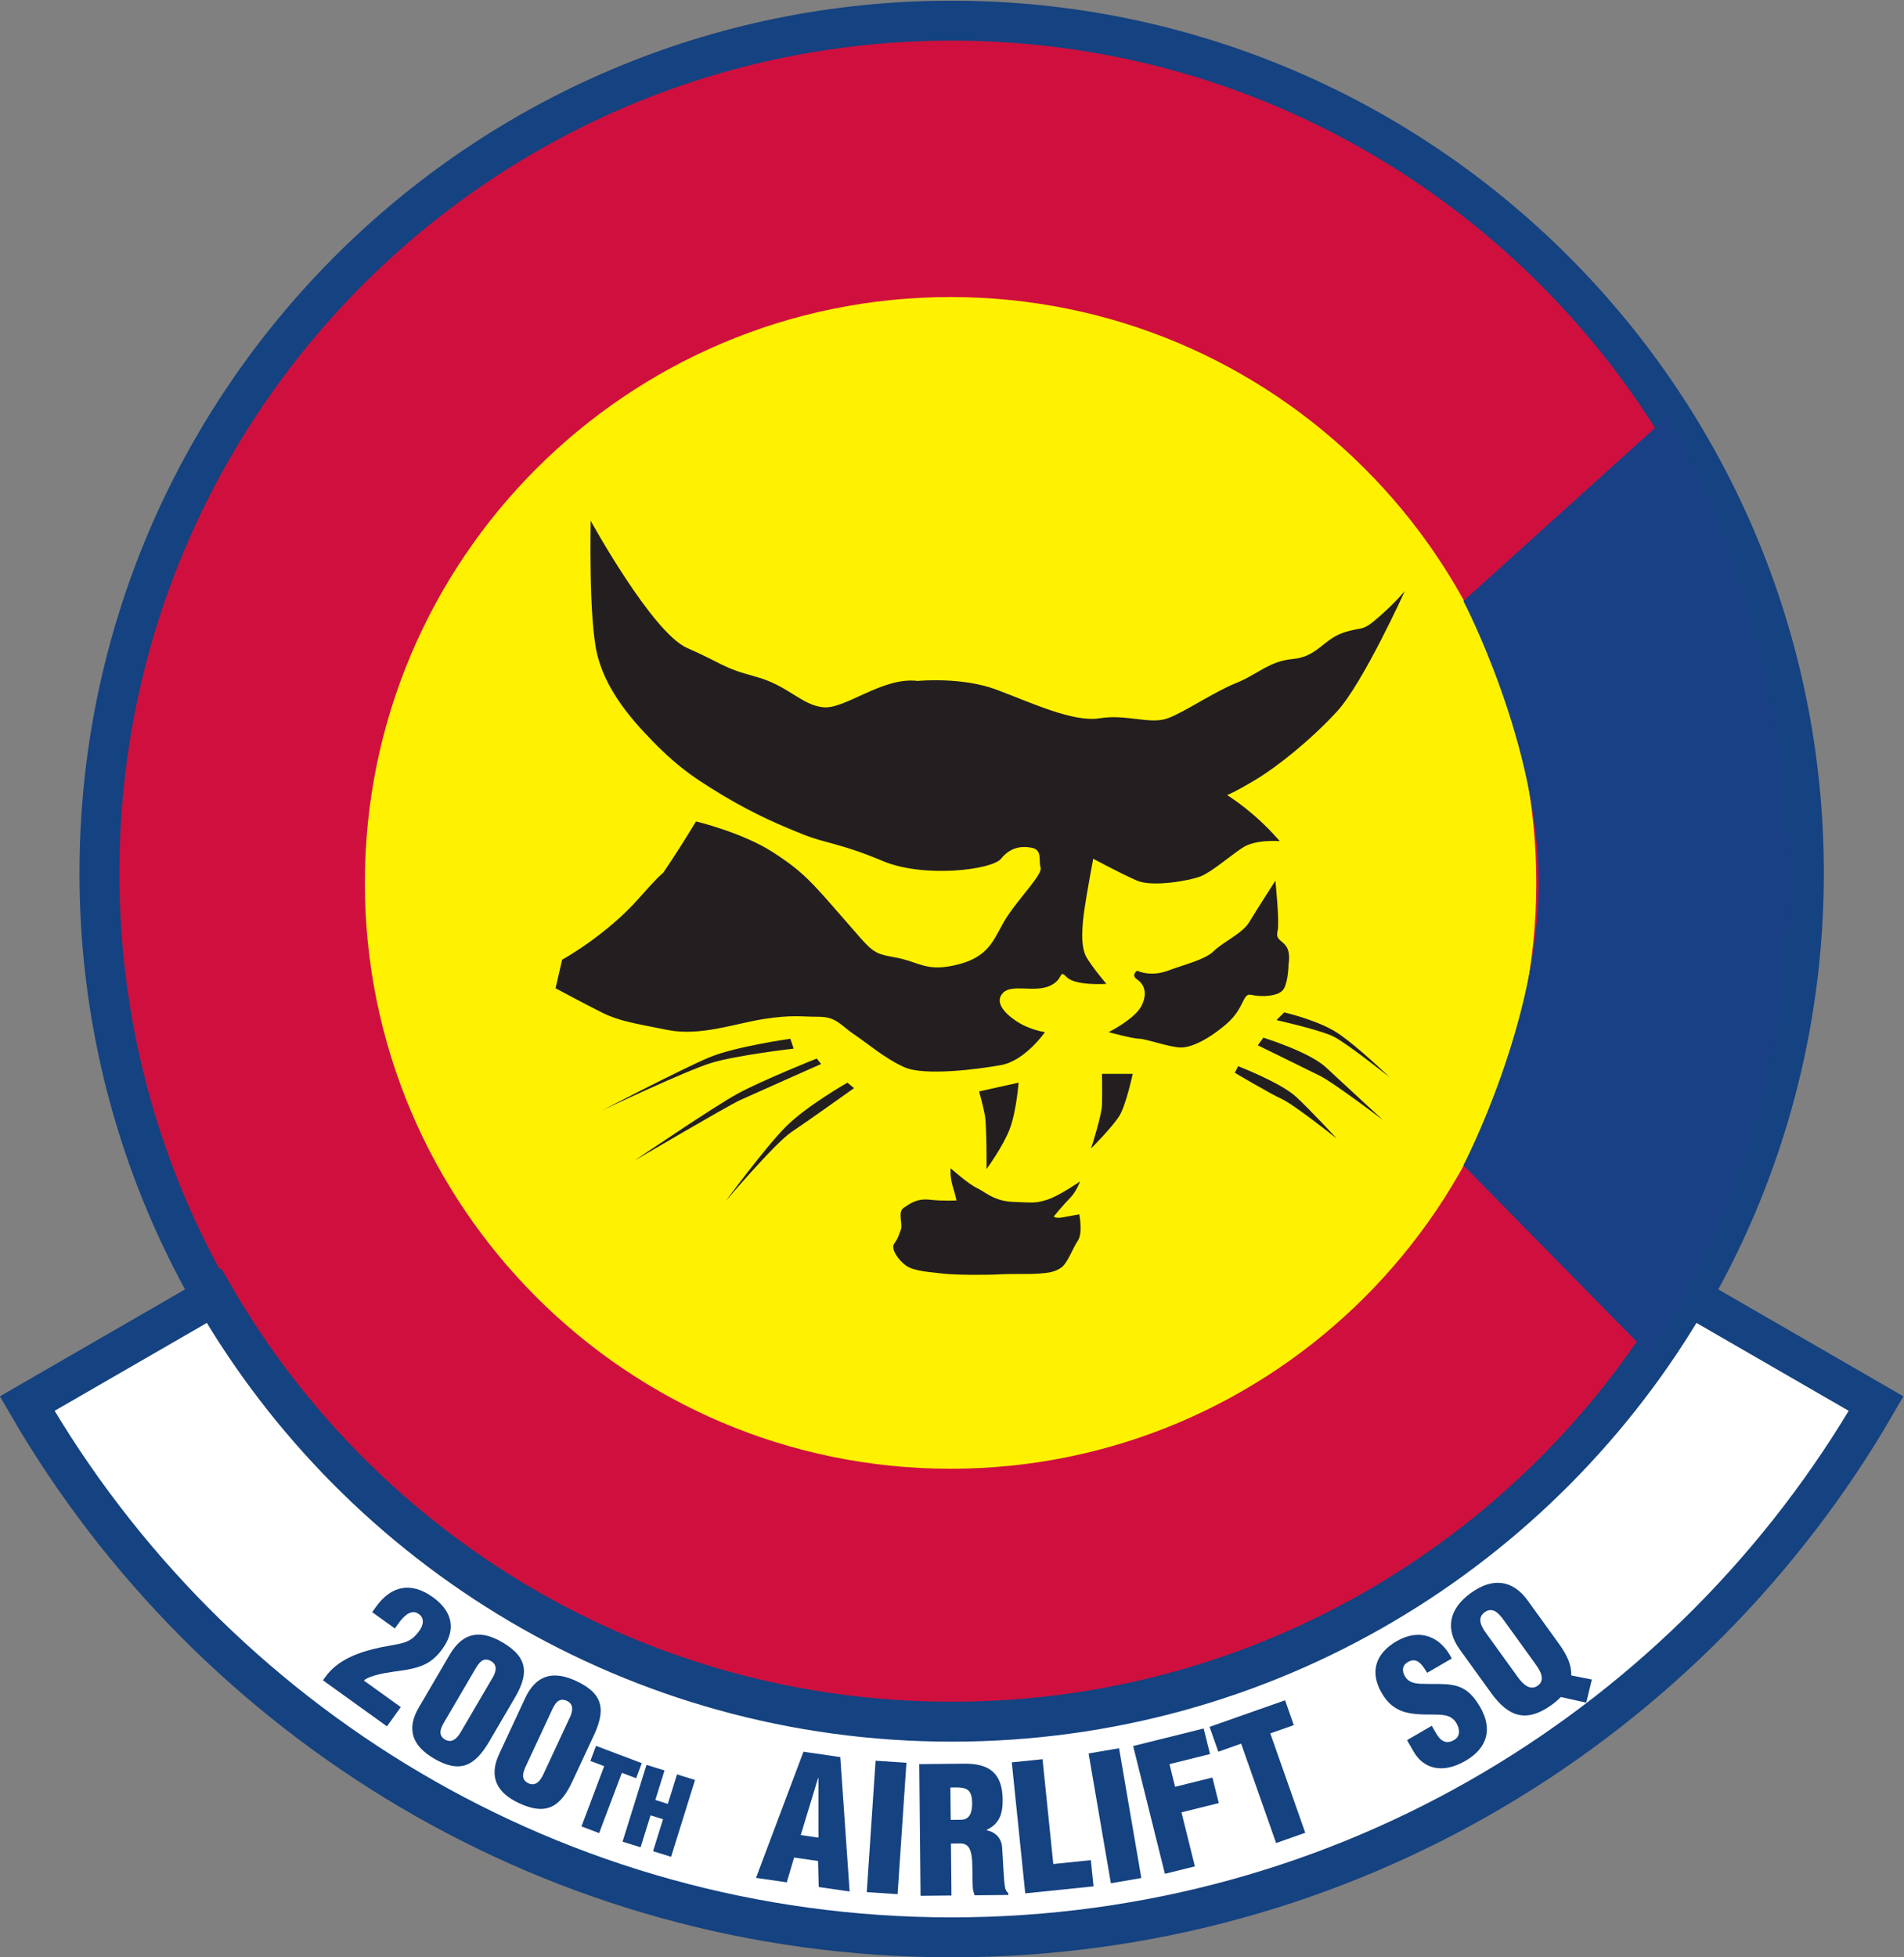 <?xml version="1.0" encoding="UTF-8" standalone="no"?>
<svg
   xmlns:dc="http://purl.org/dc/elements/1.1/"
   xmlns:cc="http://creativecommons.org/ns#"
   xmlns:rdf="http://www.w3.org/1999/02/22-rdf-syntax-ns#"
   xmlns:svg="http://www.w3.org/2000/svg"
   xmlns="http://www.w3.org/2000/svg"
   version="1.1"
   id="svg15500"
   xml:space="preserve"
   width="572.181"
   height="588"
   viewBox="0 0 572.181 588"><rect x="0" y="0" width="572.181" height="588" fill="#808080" stroke="none"/><defs
     id="defs15504"><clipPath
       clipPathUnits="userSpaceOnUse"
       id="clipPath15516"><path
         d="M 15,8 H 597 V 784 H 15 Z"
         id="path15514" /></clipPath></defs><g
     id="g15508"
     transform="matrix(1.333,0,0,-1.333,-120.576,844.531)"><path
       d="m 305,628.898 c -106.106,0 -192.125,-86.019 -192.125,-192.126 0,-106.105 86.019,-192.125 192.125,-192.125 106.106,0 192.125,86.02 192.125,192.125 0,106.107 -86.019,192.126 -192.125,192.126"
       style="fill:#ffffff;fill-opacity:1;fill-rule:nonzero;stroke:none"
       id="path15520" /><path
       d="m 305,628.898 c -106.106,0 -192.125,-86.019 -192.125,-192.126 0,-106.105 86.019,-192.125 192.125,-192.125 106.106,0 192.125,86.02 192.125,192.125 0,106.107 -86.019,192.126 -192.125,192.126 z"
       style="fill:#cf103e;fill-opacity:1;fill-rule:nonzero;stroke:#154280;stroke-width:9;stroke-linecap:butt;stroke-linejoin:miter;stroke-miterlimit:4;stroke-dasharray:none;stroke-opacity:1"
       id="path15522" /><path
       d="m 305,245.503 c -71.067,0 -133.113,38.612 -166.317,95.998 l -42.1,-24.306 C 138.192,245.282 215.944,196.898 305,196.898 c 89.056,0 166.808,48.384 208.417,120.297 l -42.1,24.306 C 438.113,284.115 376.067,245.503 305,245.503 Z"
       style="fill:#ffffff;fill-opacity:1;fill-rule:nonzero;stroke:#154280;stroke-width:9;stroke-linecap:butt;stroke-linejoin:miter;stroke-miterlimit:4;stroke-dasharray:none;stroke-opacity:1"
       id="path15524" /><path
       d="m 174.362,270.193 0.901,1.253 c 3.42,4.755 7.898,5.628 12.749,2.14 4.337,-3.119 5.424,-7.166 2.213,-11.631 -2.172,-3.02 -4.383,-4.062 -7.987,-4.736 l -3.544,-0.523 c -1.468,-0.211 -4.947,-0.78 -6.207,-1.921 l 8.322,-5.984 -3.119,-4.336 -14.425,10.372 0.577,0.803 c 2.865,3.984 7.81,5.643 12.413,6.622 l 4.29,0.814 c 2.081,0.454 3.206,1.204 4.476,2.972 0.878,1.221 1.256,2.899 -0.315,3.833 -1.771,1.127 -3.526,-0.974 -4.404,-2.195 l -0.831,-1.156 -5.109,3.673"
       style="fill:#154280;fill-opacity:1;fill-rule:nonzero;stroke:none"
       id="path15526" /><path
       d="m 191.846,260.618 c 3,5.124 6.972,5.642 11.857,2.782 6.148,-3.599 5.911,-7.451 2.449,-13.129 l -5.399,-9.223 c -3.28,-5.602 -6.636,-7.26 -12.477,-3.841 -4.782,2.8 -6.309,6.538 -3.409,11.49 z m 9.461,-5.539 c 0.22,0.376 1.945,2.852 -0.104,4.052 -1.845,1.08 -2.813,-0.418 -3.653,-1.852 l -6.739,-11.511 c -0.88,-1.503 -1.88,-3.211 0.033,-4.331 1.987,-1.072 3.204,1.243 3.724,2.131 l 6.739,11.511"
       style="fill:#154280;fill-opacity:1;fill-rule:nonzero;stroke:none"
       id="path15528" /><path
       d="m 208.835,250.781 c 2.507,5.383 6.414,6.271 11.545,3.882 6.459,-3.008 6.585,-6.866 3.67,-12.844 l -4.512,-9.689 c -2.74,-5.885 -5.927,-7.852 -12.063,-4.994 -5.024,2.339 -6.894,5.918 -4.472,11.121 z m 9.94,-4.628 c 0.184,0.394 1.669,3.022 -0.483,4.024 -1.939,0.902 -2.762,-0.679 -3.464,-2.186 l -5.631,-12.094 c -0.736,-1.579 -1.571,-3.373 0.439,-4.309 2.078,-0.88 3.074,1.538 3.508,2.472 l 5.631,12.093"
       style="fill:#154280;fill-opacity:1;fill-rule:nonzero;stroke:none"
       id="path15530" /><path
       d="m 224.824,240.05 10.321,-3.894 -1.281,-3.395 -3.214,1.213 -5.124,-13.579 -3.983,1.503 5.124,13.579 -3.123,1.178 1.28,3.395"
       style="fill:#154280;fill-opacity:1;fill-rule:nonzero;stroke:none"
       id="path15532" /><path
       d="m 230.807,218.46 5.397,17.314 4.063,-1.266 -2.073,-6.649 2.817,-0.878 2.072,6.648 4.063,-1.267 -5.397,-17.313 -4.063,1.267 2.245,7.202 -2.816,0.878 -2.245,-7.202 -4.063,1.266"
       style="fill:#154280;fill-opacity:1;fill-rule:nonzero;stroke:none"
       id="path15534" /><path
       d="m 260.892,210.301 10.699,28.432 8.301,-1.209 2.105,-30.298 -6.97,1.015 -0.146,5.86 -5.403,0.787 -1.656,-5.597 z m 14.074,22.502 -0.078,0.011 -3.914,-12.865 3.994,-0.582 -0.002,13.436"
       style="fill:#154280;fill-opacity:1;fill-rule:nonzero;stroke:none"
       id="path15536" /><path
       d="m 285.862,207.093 1.988,29.619 6.951,-0.466 -1.989,-29.619 -6.95,0.466"
       style="fill:#154280;fill-opacity:1;fill-rule:nonzero;stroke:none"
       id="path15538" /><path
       d="m 304.953,206.323 -6.965,-0.068 -0.289,29.682 10.171,0.1 c 5.699,0.055 8.57,-2.212 8.629,-8.109 0.03,-3.166 -0.7,-5.43 -3.615,-6.804 v -0.079 c 1.944,-0.416 3.342,-1.749 3.481,-3.805 0.221,-2.373 0.311,-7.478 0.724,-9.374 0.162,-0.394 0.364,-0.748 0.683,-1.022 l 0.004,-0.396 -7.599,-0.074 c -0.202,0.552 -0.367,1.104 -0.412,1.698 -0.144,2.611 -0.01,5.066 -0.225,6.885 -0.216,1.818 -0.782,3 -2.405,3.103 l -2.296,-0.022 z m -0.165,17.058 2.374,0.022 c 2.018,0.02 2.475,1.885 2.457,3.706 -0.034,3.522 -1.5,3.666 -4.903,3.554 l 0.072,-7.282"
       style="fill:#154280;fill-opacity:1;fill-rule:nonzero;stroke:none"
       id="path15540" /><path
       d="m 321.59,206.808 -3.032,29.531 6.929,0.712 2.427,-23.626 8.465,0.87 0.606,-5.906 -15.395,-1.581"
       style="fill:#154280;fill-opacity:1;fill-rule:nonzero;stroke:none"
       id="path15542" /><path
       d="m 340.894,209.087 -5.02,29.254 6.865,1.178 5.02,-29.254 -6.865,-1.178"
       style="fill:#154280;fill-opacity:1;fill-rule:nonzero;stroke:none"
       id="path15544" /><path
       d="m 353.074,211.215 -7.159,28.802 15.899,3.952 1.431,-5.761 -9.14,-2.271 1.27,-5.108 8.41,2.091 1.432,-5.761 -8.41,-2.09 3.026,-12.174 -6.759,-1.68"
       style="fill:#154280;fill-opacity:1;fill-rule:nonzero;stroke:none"
       id="path15546" /><path
       d="m 363.142,244.338 17.022,5.99 1.97,-5.599 -5.301,-1.866 7.883,-22.396 -6.57,-2.313 -7.882,22.398 -5.151,-1.813 -1.971,5.599"
       style="fill:#154280;fill-opacity:1;fill-rule:nonzero;stroke:none"
       id="path15548" /><path
       d="m 413.235,244.583 1.053,-1.814 c 0.856,-1.472 2.09,-2.495 4.006,-1.381 1.404,0.815 1.284,2.44 0.529,3.74 -1.253,2.156 -3.51,1.944 -5.64,1.987 -2.465,-0.012 -4.616,0.066 -6.501,0.711 -1.85,0.664 -3.415,1.86 -4.727,4.119 -2.803,4.826 -1.326,8.98 3.329,11.683 5.236,3.042 9.934,1.102 12.463,-3.883 l -5.544,-3.22 c -0.944,1.466 -2.068,3.559 -4.133,2.543 -1.291,-0.613 -1.613,-1.715 -1.093,-2.924 0.723,-1.64 1.967,-1.97 3.643,-2.095 3.093,-0.125 5.561,0.118 7.72,-0.367 2.158,-0.486 3.974,-1.72 5.783,-4.834 2.862,-4.929 1.715,-9.257 -3.281,-12.16 -5.51,-3.2 -9.627,-1.472 -11.595,1.916 l -1.591,2.738 5.579,3.241"
       style="fill:#154280;fill-opacity:1;fill-rule:nonzero;stroke:none"
       id="path15550" /><path
       d="m 441.922,263.039 c 1.854,-2.568 2.873,-4.859 2.737,-7.105 l 4.671,-0.925 -1.267,-5.211 -5.749,1.269 c -0.549,-0.591 -1.241,-1.189 -2.043,-1.768 -5.713,-4.124 -9.742,-2.736 -13.658,2.688 l -7.066,9.789 c -3.336,4.621 -2.429,9.181 2.513,12.749 4.942,3.568 9.46,2.924 12.796,-1.698 z m -9.313,-7.456 c 0.997,-1.38 2.704,-3.272 4.534,-1.951 1.829,1.321 0.474,3.467 -0.521,4.847 l -7.137,9.885 c -1.066,1.476 -2.468,3.149 -4.33,1.805 -1.797,-1.297 -0.747,-3.225 0.319,-4.701 l 7.135,-9.885"
       style="fill:#154280;fill-opacity:1;fill-rule:nonzero;stroke:none"
       id="path15552" /><path
       d="m 304.754,302.515 c 72.926,0 132.046,59.119 132.046,132.045 0,72.926 -59.12,132.046 -132.046,132.046 -72.926,0 -132.046,-59.12 -132.046,-132.046 0,-72.926 59.12,-132.045 132.046,-132.045"
       style="fill:#fff200;fill-opacity:1;fill-rule:nonzero;stroke:none"
       id="path15554" /><path
       d="m 466.687,539.938 c 0,0 27.336,-46.941 27.321,-105.378 C 493.992,371.725 462.29,328.222 462.29,328.222 l -41.927,42.679 c 0,0 16.988,32.489 16.988,63.659 0,31.17 -16.988,63.536 -16.988,63.536 l 46.324,41.842"
       style="fill:#194084;fill-opacity:1;fill-rule:nonzero;stroke:none"
       id="path15556" /><path
       d="m 223.613,516.196 c 0,0 13.853,-25.233 21.769,-28.697 7.917,-3.463 7.917,-4.452 15.338,-6.431 7.422,-1.98 10.39,-6.432 15.338,-6.927 4.947,-0.495 13.358,6.927 21.274,5.938 0,0 9.896,0.989 17.812,-1.98 7.916,-2.968 17.317,-7.421 23.254,-6.432 5.937,0.99 11.379,-1.484 15.337,0 3.958,1.484 10.39,5.937 15.338,7.916 4.948,1.979 7.422,4.948 12.864,5.442 5.442,0.495 6.927,4.454 11.379,5.938 4.453,1.484 3.959,0 7.916,3.464 3.959,3.463 5.938,5.937 5.938,5.937 0,0 -9.401,-20.781 -15.338,-27.213 -5.937,-6.431 -13.358,-12.369 -18.306,-15.337 -4.948,-2.969 -6.432,-3.463 -6.432,-3.463 0,0 2.474,-1.485 5.937,-4.454 3.464,-2.968 5.938,-5.937 5.938,-5.937 0,0 -5.443,0.496 -8.411,-1.484 -2.969,-1.979 -6.928,-5.442 -9.401,-6.432 -2.474,-0.989 -10.885,-2.473 -14.348,-0.989 -3.463,1.484 -9.895,4.947 -9.895,4.947 0,0 -1.485,-7.916 -1.979,-11.379 -0.495,-3.463 -0.99,-8.411 0.494,-10.885 1.485,-2.473 4.453,-5.937 4.453,-5.937 0,0 -6.927,-0.495 -8.905,1.484 -1.979,1.98 -0.496,-0.495 -3.959,-1.979 -3.463,-1.484 -8.411,0.495 -10.39,-1.484 -1.979,-1.979 0,-4.453 2.969,-6.432 2.968,-1.979 6.432,-2.473 6.432,-2.473 0,0 -4.453,-6.433 -9.896,-7.422 -5.442,-0.99 -17.317,-2.474 -21.769,-0.495 -4.453,1.979 -8.411,5.442 -11.38,7.421 -2.968,1.979 -3.958,3.959 -7.916,3.959 -3.958,0 -5.937,0.494 -12.369,-0.495 -6.431,-0.989 -14.348,-3.959 -21.769,-2.474 -7.422,1.485 -10.885,1.979 -14.844,3.958 -3.958,1.979 -10.389,5.442 -10.389,5.442 l 1.484,6.432 c 0,0 9.895,5.443 17.317,13.854 7.421,8.411 3.958,3.463 6.926,7.916 2.969,4.453 5.937,9.401 5.937,9.401 0,0 10.39,-2.474 17.317,-6.927 6.927,-4.453 8.905,-6.927 15.832,-14.843 6.928,-7.916 6.432,-7.916 11.875,-8.906 5.442,-0.989 6.926,-3.463 14.348,-1.484 7.421,1.979 7.916,6.432 10.885,10.885 2.968,4.452 7.916,9.4 7.421,10.884 -0.495,1.485 0.495,3.958 -1.979,4.453 -2.474,0.495 -4.947,0 -6.927,-2.474 -1.979,-2.474 -17.317,-4.453 -26.717,-0.494 -9.4,3.958 -12.863,3.958 -17.811,5.937 -4.948,1.979 -10.885,4.452 -18.306,8.906 -7.422,4.452 -11.38,7.421 -17.812,14.348 -6.432,6.926 -9.184,12.492 -10.39,17.317 -1.979,7.916 -1.484,30.18 -1.484,30.18"
       style="fill:#231f20;fill-opacity:1;fill-rule:nonzero;stroke:none"
       id="path15558" /><path
       d="m 377.978,435.055 c 0,0 0.991,-9.401 0.496,-11.38 -0.496,-1.979 0.989,-1.979 1.979,-3.463 0.989,-1.484 0.494,-3.958 0.494,-3.958 0,0 0,-3.464 -0.989,-5.443 -0.989,-1.979 -5.443,-1.979 -7.421,-1.484 -1.979,0.495 -1.485,-2.969 -5.443,-6.431 -3.958,-3.464 -7.916,-5.443 -10.39,-5.443 -2.474,0 -7.916,1.979 -9.4,1.979 -1.485,0 -6.928,1.485 -6.928,1.485 0,0 5.938,2.968 7.422,5.936 1.485,2.969 0.495,4.948 -0.989,5.937 -1.485,0.99 0,1.98 0,1.98 0,0 2.968,-1.485 6.926,0 3.958,1.484 8.411,2.473 10.39,4.453 1.979,1.979 6.433,3.957 7.917,6.431 1.484,2.474 5.936,9.401 5.936,9.401"
       style="fill:#231f20;fill-opacity:1;fill-rule:nonzero;stroke:none"
       id="path15560" /><path
       d="m 311.185,387.557 8.907,1.98 c 0,0 -0.495,-6.433 -1.979,-10.39 -1.485,-3.958 -5.257,-9.092 -5.257,-9.092 0,0 0.062,9.71 -0.371,12.122 -0.361,2.008 -1.3,5.38 -1.3,5.38"
       style="fill:#231f20;fill-opacity:1;fill-rule:nonzero;stroke:none"
       id="path15562" /><path
       d="m 338.893,391.516 h 6.926 c 0,0 -1.484,-6.927 -2.968,-9.401 -1.484,-2.473 -6.432,-7.421 -6.432,-7.421 0,0 2.409,7.373 2.474,9.895 0.062,2.412 0,6.927 0,6.927"
       style="fill:#231f20;fill-opacity:1;fill-rule:nonzero;stroke:none"
       id="path15564" /><path
       d="m 304.754,370.241 c 0,0 4.123,-3.629 5.937,-4.453 1.814,-0.825 3.793,-2.969 8.246,-3.133 4.453,-0.166 4.947,-0.33 7.586,0.494 2.639,0.825 7.422,4.123 7.422,4.123 0,0 -0.824,-2.309 -2.309,-3.793 -1.484,-1.484 -3.628,-4.123 -3.628,-4.123 0,0 0.494,-0.495 2.144,-0.165 1.649,0.33 3.628,0.66 3.628,0.66 0,0 0.824,-4.288 -0.33,-5.937 -1.154,-1.65 -2.309,-5.113 -3.793,-6.103 -1.484,-0.989 -2.804,-1.154 -5.113,-1.319 -2.308,-0.165 -6.102,0 -8.74,-0.165 -2.639,-0.164 -10.06,-0.164 -12.699,0.165 -2.639,0.33 -6.597,0.495 -8.412,1.814 -1.814,1.32 -3.463,3.794 -2.638,4.948 0.824,1.155 0.99,1.814 1.484,3.133 0.495,1.32 -0.825,3.959 0.66,4.948 1.485,0.99 2.969,2.144 5.937,1.814 2.969,-0.33 5.937,-0.165 5.937,-0.165 0,0 -0.165,0.99 -0.824,3.134 -0.66,2.144 -0.495,4.123 -0.495,4.123"
       style="fill:#231f20;fill-opacity:1;fill-rule:nonzero;stroke:none"
       id="path15566" /><path
       d="m 368.826,391.763 0.742,1.485 c 0,0 9.647,-3.711 13.111,-6.927 3.464,-3.217 9.153,-9.401 9.153,-9.401 0,0 -9.647,7.669 -12.369,8.906 -2.721,1.237 -10.637,5.937 -10.637,5.937"
       style="fill:#231f20;fill-opacity:1;fill-rule:nonzero;stroke:none"
       id="path15568" /><path
       d="m 374.021,397.948 1.237,1.732 c 0,0 10.389,-3.217 14.1,-6.68 3.711,-3.463 12.865,-11.874 12.865,-11.874 0,0 -11.133,8.411 -14.101,9.895 -2.969,1.484 -14.101,6.927 -14.101,6.927"
       style="fill:#231f20;fill-opacity:1;fill-rule:nonzero;stroke:none"
       id="path15570" /><path
       d="m 378.226,403.637 1.732,1.732 c 0,0 7.669,-1.732 12.122,-4.7 4.452,-2.969 11.627,-9.896 11.627,-9.896 0,0 -9.648,7.669 -12.617,9.153 -2.968,1.485 -12.864,3.711 -12.864,3.711"
       style="fill:#231f20;fill-opacity:1;fill-rule:nonzero;stroke:none"
       id="path15572" /><path
       d="m 281.5,389.537 c 0,0 -9.153,-5.196 -13.853,-9.895 -4.701,-4.701 -13.607,-16.823 -13.607,-16.823 0,0 11.133,13.112 14.844,15.585 3.71,2.474 14.1,9.896 14.1,9.896 l -1.484,1.237"
       style="fill:#231f20;fill-opacity:1;fill-rule:nonzero;stroke:none"
       id="path15574" /><path
       d="m 274.573,394.979 c 0,0 -12.368,-4.948 -17.811,-7.916 -5.442,-2.969 -23.254,-15.091 -23.254,-15.091 0,0 21.028,12.369 23.749,13.607 2.721,1.236 18.306,8.163 18.306,8.163 l -0.99,1.237"
       style="fill:#231f20;fill-opacity:1;fill-rule:nonzero;stroke:none"
       id="path15576" /><path
       d="m 268.636,399.432 c 0,0 -12.368,-1.732 -18.306,-4.206 -5.937,-2.474 -23.996,-11.874 -23.996,-11.874 0,0 18.801,8.906 24.491,10.637 5.689,1.732 18.553,3.217 18.553,3.217 l -0.742,2.226"
       style="fill:#231f20;fill-opacity:1;fill-rule:nonzero;stroke:none"
       id="path15578" /></g></svg>

